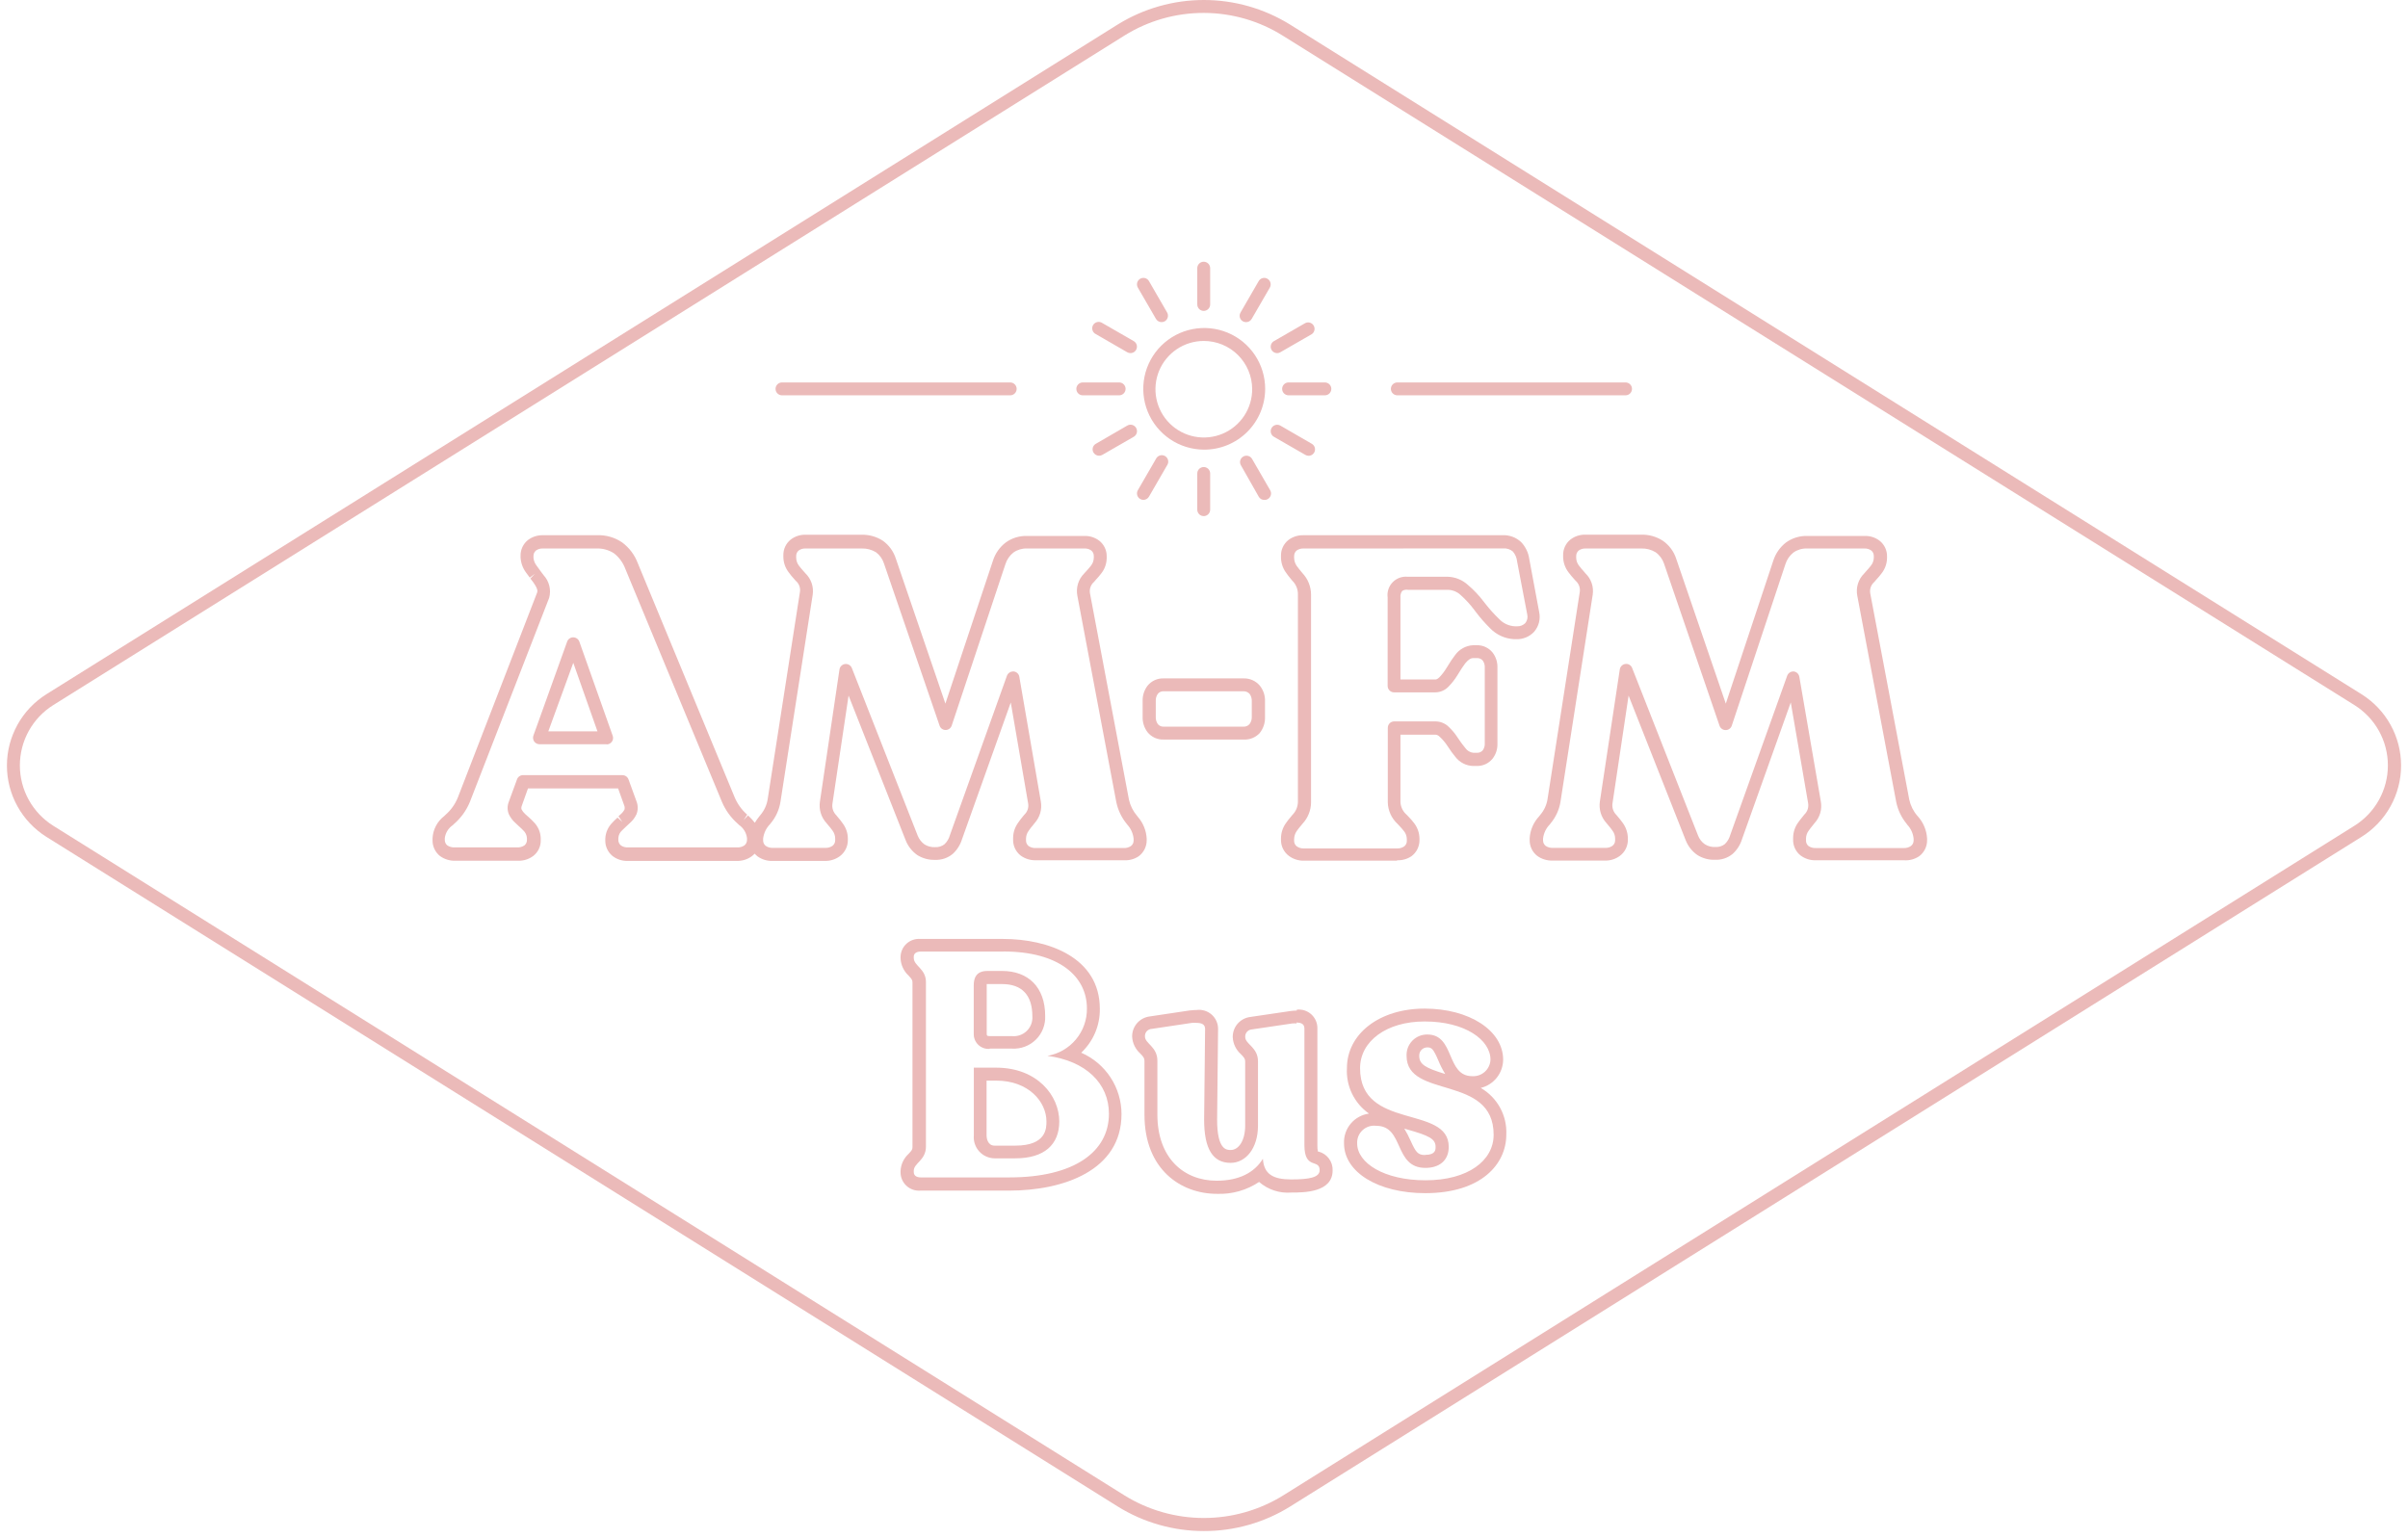 <svg width="263" height="168" viewBox="0 0 263 168" fill="none" xmlns="http://www.w3.org/2000/svg">
<path d="M207.94 93.972H198.317C197.718 93.99 197.132 93.804 196.653 93.445C196.389 93.236 196.179 92.968 196.038 92.662C195.897 92.357 195.83 92.023 195.843 91.687V91.502C195.851 90.92 196.035 90.353 196.371 89.877C196.521 89.648 196.723 89.411 196.899 89.191L197.075 88.971C197.241 88.813 197.364 88.616 197.435 88.398C197.505 88.18 197.521 87.949 197.48 87.723L195.587 76.729L190.261 91.669C190.072 92.283 189.723 92.836 189.248 93.269C188.706 93.719 188.015 93.951 187.311 93.919C186.627 93.943 185.952 93.759 185.374 93.392C184.815 92.998 184.381 92.452 184.124 91.819L177.873 75.982L176.112 87.776C176.081 88.003 176.104 88.234 176.179 88.451C176.254 88.668 176.379 88.864 176.543 89.024L176.676 89.182C176.904 89.455 177.107 89.701 177.257 89.921C177.597 90.399 177.784 90.969 177.794 91.555V91.74C177.796 92.081 177.717 92.418 177.564 92.724C177.411 93.029 177.188 93.294 176.913 93.498C176.442 93.843 175.869 94.022 175.284 94.007H169.553C168.956 94.021 168.371 93.839 167.889 93.489C167.624 93.28 167.412 93.012 167.27 92.707C167.128 92.402 167.059 92.067 167.07 91.731V91.546C167.13 90.656 167.497 89.815 168.109 89.165L168.215 89.024C168.646 88.527 168.927 87.917 169.025 87.266L172.546 64.636C172.574 64.412 172.546 64.185 172.465 63.975C172.383 63.765 172.251 63.578 172.08 63.431L171.956 63.291C171.725 63.043 171.507 62.782 171.305 62.509C170.937 62.025 170.734 61.437 170.724 60.83V60.645C170.717 60.32 170.786 59.997 170.923 59.702C171.06 59.406 171.263 59.146 171.516 58.941C171.984 58.58 172.562 58.391 173.154 58.404H179.264C180.082 58.386 180.888 58.609 181.58 59.046C182.288 59.525 182.815 60.227 183.076 61.041L188.491 76.861L193.686 61.217C193.94 60.441 194.422 59.758 195.068 59.257C195.741 58.773 196.554 58.523 197.384 58.545H203.67C204.262 58.528 204.841 58.718 205.307 59.081C205.561 59.287 205.763 59.547 205.901 59.842C206.038 60.138 206.106 60.461 206.1 60.786V60.971C206.087 61.581 205.873 62.171 205.492 62.649C205.317 62.882 205.129 63.105 204.929 63.317L204.718 63.563C204.537 63.716 204.401 63.913 204.322 64.136C204.243 64.358 204.225 64.597 204.269 64.829L208.53 87.354C208.672 88.004 208.974 88.609 209.41 89.112L209.472 89.182C210.072 89.851 210.426 90.703 210.476 91.599V91.784C210.479 92.126 210.401 92.463 210.248 92.769C210.095 93.074 209.871 93.339 209.595 93.541C209.107 93.864 208.524 94.016 207.94 93.972ZM195.825 73.345H195.887C196.042 73.358 196.188 73.422 196.303 73.527C196.417 73.632 196.494 73.772 196.521 73.925L198.871 87.556C198.946 87.975 198.923 88.406 198.804 88.814C198.685 89.223 198.473 89.598 198.185 89.912L197.982 90.167C197.841 90.342 197.674 90.545 197.542 90.738C197.352 90.992 197.25 91.3 197.251 91.617V91.801C197.245 91.918 197.266 92.035 197.314 92.142C197.361 92.249 197.433 92.343 197.524 92.416C197.758 92.573 198.036 92.65 198.317 92.636H207.94C208.212 92.648 208.481 92.571 208.706 92.416C208.801 92.345 208.878 92.252 208.93 92.145C208.982 92.038 209.008 91.92 209.005 91.801V91.617C208.951 91.044 208.706 90.506 208.31 90.088L208.222 89.965C207.665 89.28 207.282 88.472 207.104 87.609L202.851 65.075C202.766 64.638 202.791 64.188 202.923 63.763C203.056 63.338 203.291 62.953 203.608 62.641L203.846 62.368C204.004 62.192 204.189 61.99 204.321 61.814C204.528 61.567 204.646 61.258 204.656 60.936V60.751C204.66 60.635 204.638 60.519 204.591 60.412C204.544 60.305 204.472 60.211 204.383 60.136C204.165 59.981 203.902 59.903 203.635 59.916H197.348C196.823 59.898 196.306 60.052 195.878 60.355C195.462 60.685 195.155 61.132 194.998 61.639L189.143 79.269C189.096 79.409 189.007 79.532 188.886 79.619C188.766 79.706 188.622 79.752 188.473 79.752C188.325 79.752 188.181 79.706 188.06 79.619C187.94 79.532 187.851 79.409 187.804 79.269L181.738 61.551C181.568 61.053 181.245 60.622 180.814 60.32C180.353 60.04 179.821 59.899 179.282 59.916H173.171C172.904 59.905 172.641 59.982 172.423 60.136C172.335 60.212 172.265 60.307 172.218 60.413C172.171 60.519 172.147 60.635 172.15 60.751V60.936C172.157 61.257 172.272 61.566 172.476 61.814C172.63 62.019 172.795 62.215 172.969 62.403L173.163 62.632C173.471 62.929 173.704 63.295 173.842 63.7C173.98 64.105 174.019 64.538 173.955 64.961L170.433 87.592C170.292 88.46 169.918 89.274 169.35 89.947L169.28 90.044C168.863 90.464 168.599 91.011 168.531 91.599V91.784C168.528 91.901 168.552 92.017 168.6 92.124C168.649 92.231 168.722 92.325 168.813 92.399C169.046 92.556 169.325 92.633 169.606 92.619H175.337C175.61 92.631 175.879 92.554 176.103 92.399C176.2 92.329 176.277 92.236 176.33 92.129C176.382 92.021 176.407 91.903 176.403 91.784V91.599C176.403 91.281 176.298 90.972 176.103 90.72C175.967 90.525 175.82 90.337 175.663 90.158L175.452 89.903C175.164 89.587 174.951 89.21 174.828 88.801C174.705 88.392 174.674 87.961 174.739 87.539L176.913 73.117C176.937 72.965 177.011 72.825 177.122 72.719C177.233 72.612 177.376 72.545 177.53 72.528C177.683 72.508 177.839 72.541 177.972 72.621C178.104 72.7 178.206 72.823 178.26 72.967L185.454 91.256C185.6 91.647 185.86 91.984 186.202 92.223C186.546 92.441 186.949 92.545 187.355 92.522C187.726 92.545 188.092 92.432 188.385 92.206C188.668 91.933 188.872 91.59 188.975 91.213L195.209 73.776C195.26 73.653 195.345 73.548 195.455 73.472C195.564 73.395 195.692 73.351 195.825 73.345ZM152.587 94.016H142.409C141.827 94.029 141.258 93.85 140.789 93.506C140.513 93.304 140.289 93.039 140.136 92.734C139.983 92.428 139.905 92.09 139.908 91.749V91.564C139.915 90.989 140.092 90.429 140.419 89.956C140.595 89.698 140.786 89.452 140.991 89.218L141.141 89.033C141.528 88.652 141.75 88.134 141.757 87.592V64.864C141.754 64.597 141.698 64.332 141.592 64.086C141.487 63.841 141.333 63.618 141.141 63.431L141 63.256C140.793 63.014 140.599 62.762 140.419 62.5C140.092 62.026 139.915 61.467 139.908 60.892V60.707C139.902 60.382 139.97 60.059 140.107 59.763C140.245 59.468 140.448 59.208 140.701 59.002C141.169 58.641 141.747 58.452 142.338 58.466H164.076C164.455 58.444 164.834 58.5 165.189 58.63C165.545 58.76 165.871 58.961 166.145 59.222C166.621 59.729 166.929 60.37 167.026 61.059L168.109 66.868C168.189 67.244 168.18 67.633 168.084 68.005C167.988 68.377 167.806 68.722 167.554 69.012C167.308 69.277 167.008 69.487 166.673 69.626C166.339 69.766 165.979 69.832 165.617 69.821H165.379C164.377 69.773 163.431 69.342 162.738 68.617C162.184 68.068 161.669 67.481 161.197 66.859L161.013 66.613C160.565 66.015 160.058 65.465 159.498 64.97C159.147 64.644 158.691 64.454 158.213 64.433H153.811C153.696 64.409 153.578 64.407 153.464 64.428C153.349 64.449 153.239 64.493 153.141 64.556C152.995 64.763 152.929 65.016 152.956 65.268V74.224H156.769C156.822 74.224 156.954 74.224 157.2 73.996C157.495 73.688 157.755 73.349 157.975 72.985L158.142 72.721C158.376 72.321 158.635 71.937 158.917 71.57C159.142 71.251 159.436 70.987 159.778 70.799C160.119 70.61 160.499 70.501 160.889 70.48H161.303C161.629 70.474 161.953 70.542 162.249 70.679C162.544 70.816 162.805 71.018 163.011 71.271C163.374 71.738 163.564 72.315 163.548 72.906V81.255C163.564 81.843 163.374 82.418 163.011 82.881C162.805 83.133 162.544 83.336 162.249 83.473C161.953 83.61 161.629 83.678 161.303 83.672H160.889C160.51 83.661 160.137 83.564 159.8 83.389C159.463 83.214 159.17 82.965 158.943 82.661C158.669 82.332 158.416 81.986 158.186 81.624L158.001 81.352C157.779 81.032 157.522 80.737 157.235 80.473C157.115 80.341 156.947 80.262 156.769 80.253H152.956V87.618C152.969 87.882 153.036 88.141 153.152 88.378C153.269 88.615 153.433 88.826 153.634 88.998L153.802 89.174C154.035 89.408 154.253 89.657 154.453 89.921C154.821 90.401 155.024 90.986 155.034 91.59V91.775C155.036 92.116 154.958 92.454 154.805 92.759C154.652 93.064 154.429 93.329 154.154 93.533C153.691 93.84 153.142 93.994 152.587 93.972V94.016ZM142.365 59.916C142.098 59.905 141.835 59.982 141.616 60.136C141.528 60.212 141.458 60.307 141.411 60.413C141.364 60.519 141.341 60.635 141.343 60.751V60.936C141.348 61.25 141.446 61.556 141.625 61.814C141.766 62.017 141.942 62.227 142.092 62.412L142.259 62.614C142.853 63.245 143.186 64.077 143.192 64.943V87.653C143.185 88.519 142.852 89.35 142.259 89.982L142.136 90.132C141.942 90.369 141.766 90.571 141.625 90.782C141.446 91.04 141.348 91.346 141.343 91.661V91.845C141.341 91.964 141.366 92.082 141.418 92.189C141.471 92.296 141.547 92.389 141.643 92.46C141.868 92.614 142.136 92.691 142.409 92.68H152.587C152.862 92.691 153.133 92.614 153.361 92.46C153.456 92.389 153.531 92.295 153.582 92.188C153.633 92.081 153.657 91.964 153.652 91.845V91.661C153.651 91.34 153.539 91.029 153.335 90.782C153.177 90.571 152.974 90.36 152.798 90.167L152.622 89.982C152.302 89.682 152.044 89.322 151.864 88.922C151.684 88.523 151.586 88.091 151.574 87.653V79.497C151.574 79.405 151.592 79.314 151.628 79.23C151.663 79.145 151.715 79.068 151.781 79.003C151.847 78.939 151.924 78.888 152.01 78.853C152.095 78.819 152.186 78.802 152.279 78.803H156.795C157.308 78.808 157.8 79.002 158.177 79.348C158.563 79.706 158.903 80.11 159.19 80.552L159.375 80.824C159.58 81.129 159.8 81.422 160.035 81.703C160.135 81.85 160.265 81.973 160.417 82.064C160.569 82.155 160.739 82.212 160.916 82.231H161.329C161.446 82.235 161.562 82.213 161.669 82.166C161.776 82.118 161.871 82.047 161.946 81.958C162.101 81.744 162.179 81.484 162.166 81.22V72.906C162.179 72.639 162.101 72.376 161.946 72.159C161.871 72.069 161.776 71.998 161.669 71.951C161.562 71.904 161.446 71.882 161.329 71.886H160.916C160.625 71.886 160.352 72.071 160.035 72.457C159.798 72.774 159.578 73.102 159.375 73.442L159.19 73.741C158.904 74.209 158.564 74.643 158.177 75.033C157.811 75.403 157.316 75.617 156.795 75.63H152.261C152.074 75.63 151.895 75.556 151.763 75.424C151.631 75.292 151.557 75.114 151.557 74.927V65.26C151.517 64.961 151.545 64.658 151.639 64.372C151.733 64.086 151.89 63.825 152.099 63.608C152.308 63.391 152.563 63.224 152.846 63.118C153.128 63.013 153.431 62.973 153.731 63.001H158.133C158.939 63.029 159.71 63.34 160.308 63.88C160.962 64.434 161.553 65.059 162.069 65.743L162.254 65.98C162.7 66.55 163.185 67.087 163.707 67.589C164.161 68.086 164.794 68.383 165.468 68.415H165.705C165.868 68.42 166.029 68.392 166.181 68.333C166.332 68.274 166.47 68.185 166.586 68.072C166.692 67.942 166.767 67.79 166.805 67.627C166.843 67.464 166.843 67.295 166.806 67.132L165.696 61.322C165.656 60.927 165.496 60.553 165.239 60.25C165.093 60.125 164.924 60.03 164.741 59.971C164.558 59.912 164.365 59.89 164.173 59.907L142.365 59.916Z" fill="#EBBAB9"/>
<path d="M135.812 80.784H127.096C126.76 80.797 126.426 80.731 126.12 80.593C125.815 80.454 125.546 80.246 125.335 79.985C124.966 79.501 124.777 78.905 124.798 78.297V76.592C124.777 75.985 124.966 75.389 125.335 74.905C125.546 74.644 125.815 74.436 126.12 74.297C126.426 74.158 126.76 74.092 127.096 74.105H135.812C136.144 74.094 136.474 74.157 136.779 74.289C137.083 74.421 137.355 74.62 137.573 74.87C137.981 75.362 138.192 75.989 138.163 76.627V78.332C138.186 78.97 137.976 79.595 137.573 80.09C137.348 80.327 137.074 80.513 136.77 80.632C136.465 80.752 136.139 80.804 135.812 80.784ZM127.096 75.511C126.976 75.504 126.856 75.525 126.746 75.572C126.636 75.62 126.539 75.692 126.462 75.784C126.295 76.019 126.215 76.305 126.233 76.592V78.297C126.216 78.585 126.297 78.87 126.462 79.106C126.54 79.196 126.638 79.267 126.747 79.315C126.857 79.362 126.976 79.383 127.096 79.378H135.812C135.936 79.384 136.06 79.362 136.174 79.313C136.289 79.264 136.391 79.19 136.472 79.097C136.646 78.867 136.733 78.584 136.719 78.297V76.592C136.732 76.302 136.645 76.017 136.472 75.784C136.388 75.695 136.285 75.624 136.171 75.578C136.057 75.531 135.935 75.508 135.812 75.511H127.096Z" fill="#EBBAB9"/>
<path d="M122.748 93.971H113.125C112.531 93.986 111.949 93.803 111.47 93.453C111.205 93.244 110.993 92.976 110.851 92.671C110.709 92.366 110.64 92.032 110.651 91.695V91.511C110.66 90.927 110.848 90.36 111.188 89.885C111.338 89.656 111.531 89.419 111.707 89.199L111.892 88.979C112.058 88.821 112.181 88.624 112.25 88.406C112.32 88.188 112.333 87.956 112.288 87.731L110.396 76.737L105.069 91.678C104.88 92.291 104.531 92.844 104.056 93.277C103.514 93.727 102.824 93.959 102.119 93.927C101.435 93.949 100.761 93.765 100.182 93.4C99.624 93.006 99.19 92.46 98.932 91.827L92.681 75.981L90.92 87.775C90.882 88.007 90.901 88.245 90.975 88.468C91.048 88.692 91.174 88.894 91.343 89.058L91.528 89.287C91.719 89.501 91.895 89.727 92.056 89.964C92.405 90.435 92.596 91.004 92.602 91.59V91.774C92.603 92.116 92.524 92.453 92.371 92.758C92.218 93.063 91.996 93.328 91.721 93.532C91.252 93.875 90.683 94.055 90.101 94.042H84.361C83.766 94.06 83.183 93.877 82.706 93.523C82.603 93.439 82.505 93.348 82.415 93.251C82.332 93.35 82.237 93.438 82.133 93.514C81.657 93.871 81.074 94.057 80.478 94.042H68.539C67.948 94.057 67.369 93.868 66.902 93.506C66.649 93.3 66.446 93.04 66.308 92.744C66.171 92.449 66.103 92.126 66.109 91.801V91.616C66.137 90.954 66.414 90.326 66.884 89.858C67.043 89.686 67.21 89.521 67.386 89.366L67.448 89.305L67.967 89.788L67.553 89.164L67.8 88.936C67.966 88.796 68.104 88.626 68.205 88.434C68.205 88.391 68.258 88.303 68.205 88.065L67.509 86.123H57.666L56.97 88.074C56.9 88.303 56.97 88.391 56.97 88.426C57.071 88.615 57.205 88.785 57.367 88.927L57.639 89.173L57.789 89.305C57.965 89.46 58.133 89.624 58.291 89.797C58.763 90.263 59.038 90.892 59.057 91.555V91.739C59.072 92.075 59.006 92.41 58.865 92.716C58.724 93.021 58.512 93.289 58.247 93.497C57.768 93.856 57.181 94.042 56.583 94.024H49.715C49.119 94.038 48.534 93.856 48.051 93.506C47.789 93.295 47.58 93.027 47.44 92.722C47.299 92.417 47.231 92.083 47.242 91.748V91.563C47.267 91.088 47.396 90.624 47.62 90.204C47.843 89.783 48.156 89.416 48.536 89.129L48.641 89.023C49.249 88.499 49.721 87.836 50.015 87.09L58.661 64.74C58.731 64.556 58.731 64.292 58.229 63.589L57.93 63.194L58.423 62.675L57.86 63.097L57.455 62.543C57.096 62.063 56.888 61.489 56.856 60.891V60.706C56.85 60.381 56.918 60.058 57.055 59.763C57.192 59.467 57.395 59.207 57.648 59.001C58.117 58.641 58.695 58.451 59.286 58.465H65.211C66.188 58.427 67.152 58.704 67.958 59.256C68.729 59.832 69.319 60.616 69.657 61.515L80.223 87.055C80.528 87.797 81.001 88.459 81.605 88.988L81.218 89.586L81.702 89.076C81.972 89.32 82.219 89.588 82.442 89.876C82.59 89.631 82.755 89.396 82.935 89.173L83.049 89.032C83.475 88.532 83.753 87.924 83.85 87.274L87.372 64.644C87.404 64.42 87.378 64.192 87.296 63.981C87.215 63.77 87.08 63.584 86.905 63.44L86.729 63.237C86.518 63.009 86.321 62.769 86.139 62.517C85.768 62.035 85.564 61.446 85.558 60.838V60.654C85.552 60.328 85.62 60.005 85.757 59.71C85.895 59.414 86.098 59.154 86.351 58.949C86.817 58.585 87.397 58.396 87.988 58.413H94.09C94.908 58.391 95.715 58.615 96.405 59.054C97.092 59.54 97.599 60.238 97.849 61.04L103.255 76.86L108.459 61.216C108.713 60.437 109.198 59.754 109.85 59.256C110.52 58.773 111.33 58.523 112.156 58.544H118.452C119.04 58.529 119.616 58.718 120.08 59.08C120.333 59.286 120.536 59.546 120.674 59.842C120.811 60.137 120.879 60.46 120.873 60.785V60.97C120.864 61.584 120.65 62.178 120.265 62.657C120.107 62.868 119.895 63.106 119.702 63.317L119.49 63.563C119.311 63.716 119.176 63.913 119.099 64.136C119.021 64.358 119.005 64.597 119.05 64.828L123.303 87.353C123.449 88.002 123.751 88.606 124.183 89.111L124.271 89.225C124.852 89.885 125.193 90.721 125.24 91.599V91.783C125.242 92.124 125.163 92.462 125.01 92.767C124.857 93.073 124.634 93.338 124.359 93.541C123.883 93.854 123.318 94.005 122.748 93.971ZM110.642 73.344H110.695C110.85 73.356 110.997 73.42 111.112 73.525C111.227 73.63 111.304 73.771 111.329 73.924L113.68 87.556C113.753 87.974 113.73 88.403 113.613 88.811C113.496 89.22 113.286 89.596 113.002 89.911L112.799 90.166C112.64 90.347 112.493 90.537 112.359 90.737C112.167 90.99 112.062 91.299 112.06 91.616V91.801C112.056 91.918 112.08 92.034 112.129 92.141C112.177 92.248 112.25 92.342 112.341 92.416C112.571 92.573 112.847 92.65 113.125 92.635H122.748C123.023 92.646 123.295 92.569 123.523 92.416C123.617 92.344 123.693 92.251 123.743 92.144C123.794 92.037 123.818 91.919 123.813 91.801V91.616C123.757 91.045 123.516 90.508 123.127 90.087L123.074 90.016C122.499 89.319 122.103 88.493 121.92 87.608L117.668 65.074C117.584 64.638 117.608 64.189 117.739 63.764C117.869 63.34 118.102 62.954 118.416 62.64L118.663 62.367C118.821 62.192 119.006 61.989 119.138 61.814C119.343 61.566 119.458 61.256 119.464 60.935V60.75C119.469 60.634 119.446 60.518 119.399 60.411C119.352 60.304 119.281 60.21 119.191 60.135C118.977 59.98 118.716 59.902 118.452 59.915H112.156C111.631 59.898 111.115 60.052 110.686 60.355C110.27 60.684 109.963 61.132 109.806 61.638L103.942 79.268C103.895 79.406 103.806 79.525 103.687 79.61C103.569 79.695 103.427 79.741 103.282 79.743C103.135 79.744 102.992 79.699 102.873 79.613C102.755 79.528 102.666 79.407 102.621 79.268L96.546 61.55C96.389 61.058 96.081 60.628 95.666 60.32C95.202 60.039 94.667 59.898 94.125 59.915H87.98C87.712 59.901 87.448 59.979 87.231 60.135C87.142 60.21 87.07 60.304 87.023 60.411C86.976 60.518 86.954 60.634 86.958 60.75V60.935C86.966 61.254 87.077 61.563 87.275 61.814C87.416 62.007 87.61 62.218 87.768 62.403L87.971 62.631C88.278 62.929 88.51 63.296 88.647 63.7C88.785 64.105 88.825 64.537 88.763 64.96L85.241 87.591C85.103 88.459 84.732 89.273 84.167 89.946L84.088 90.043C83.678 90.467 83.419 91.013 83.348 91.599V91.783C83.343 91.901 83.365 92.018 83.415 92.125C83.463 92.232 83.537 92.326 83.63 92.398C83.86 92.555 84.135 92.633 84.414 92.618H90.154C90.427 92.629 90.695 92.552 90.92 92.398C91.016 92.327 91.092 92.234 91.144 92.127C91.197 92.02 91.222 91.902 91.219 91.783V91.599C91.216 91.281 91.111 90.973 90.92 90.72C90.783 90.528 90.636 90.343 90.48 90.166L90.269 89.911C89.978 89.595 89.763 89.217 89.64 88.806C89.516 88.395 89.488 87.962 89.555 87.538L91.686 73.133C91.708 72.979 91.781 72.837 91.893 72.728C92.006 72.62 92.151 72.552 92.306 72.534C92.461 72.517 92.618 72.552 92.751 72.634C92.884 72.715 92.987 72.838 93.042 72.984L100.226 91.273C100.378 91.66 100.638 91.996 100.975 92.24C101.32 92.455 101.722 92.559 102.128 92.539C102.499 92.561 102.865 92.449 103.158 92.222C103.441 91.95 103.645 91.607 103.748 91.229L109.991 73.775C110.046 73.648 110.137 73.54 110.253 73.464C110.368 73.388 110.503 73.346 110.642 73.344ZM57.164 84.673H67.976C68.122 84.673 68.264 84.718 68.384 84.801C68.503 84.884 68.595 85.002 68.645 85.139L69.525 87.556C69.693 87.997 69.693 88.485 69.525 88.927C69.356 89.301 69.106 89.634 68.795 89.902L68.513 90.166L68.407 90.263C68.214 90.438 68.073 90.57 67.941 90.711C67.7 90.925 67.555 91.225 67.536 91.546V91.73C67.531 91.847 67.553 91.963 67.601 92.07C67.648 92.176 67.719 92.27 67.809 92.346C68.026 92.501 68.29 92.578 68.557 92.565H80.522C80.8 92.58 81.076 92.503 81.306 92.346C81.397 92.271 81.47 92.177 81.519 92.071C81.567 91.964 81.591 91.847 81.588 91.73V91.546C81.551 91.257 81.453 90.98 81.302 90.731C81.15 90.483 80.947 90.269 80.707 90.104L80.61 90.008C79.846 89.347 79.243 88.52 78.849 87.591L68.284 62.104C68.037 61.448 67.614 60.873 67.06 60.443C66.489 60.07 65.814 59.886 65.132 59.915H59.286C59.019 59.904 58.756 59.981 58.538 60.135C58.45 60.211 58.38 60.306 58.332 60.412C58.285 60.519 58.262 60.634 58.265 60.75V60.935C58.297 61.257 58.423 61.562 58.626 61.814C58.74 61.989 58.863 62.157 58.987 62.315L59.057 62.411C59.169 62.552 59.274 62.693 59.374 62.833C59.676 63.16 59.889 63.558 59.996 63.99C60.102 64.422 60.097 64.873 59.981 65.303L51.327 87.582C50.944 88.525 50.34 89.363 49.566 90.025L49.46 90.131C49.221 90.291 49.019 90.499 48.867 90.743C48.715 90.987 48.617 91.261 48.58 91.546V91.73C48.575 91.847 48.596 91.963 48.644 92.07C48.691 92.177 48.763 92.271 48.853 92.346C49.086 92.502 49.364 92.579 49.645 92.565H56.486C56.767 92.58 57.045 92.503 57.279 92.346C57.37 92.272 57.442 92.178 57.489 92.071C57.537 91.964 57.558 91.847 57.551 91.73V91.546C57.532 91.227 57.39 90.928 57.155 90.711C57.023 90.57 56.873 90.438 56.742 90.315L56.636 90.219L56.301 89.902C55.991 89.633 55.742 89.3 55.571 88.927C55.398 88.495 55.398 88.014 55.571 87.582L56.451 85.183C56.493 85.029 56.587 84.894 56.717 84.802C56.847 84.709 57.005 84.663 57.164 84.673ZM66.259 81.298H58.925C58.811 81.297 58.7 81.27 58.599 81.218C58.498 81.166 58.41 81.091 58.344 80.999C58.281 80.906 58.24 80.8 58.225 80.689C58.209 80.578 58.22 80.464 58.256 80.358L61.945 70.084C61.994 69.948 62.083 69.83 62.201 69.747C62.319 69.664 62.461 69.619 62.605 69.618C62.751 69.619 62.893 69.664 63.012 69.748C63.131 69.831 63.223 69.948 63.274 70.084L66.919 80.375C66.957 80.481 66.969 80.595 66.954 80.706C66.939 80.818 66.898 80.924 66.833 81.016C66.768 81.108 66.683 81.184 66.583 81.236C66.483 81.288 66.372 81.315 66.259 81.316V81.298ZM59.885 79.892H65.255L62.614 72.404L59.885 79.892Z" fill="#EBBAB9"/>
<path d="M131.469 33.96C131.377 33.96 131.285 33.941 131.2 33.906C131.114 33.871 131.037 33.819 130.971 33.754C130.906 33.688 130.854 33.611 130.819 33.526C130.783 33.44 130.765 33.349 130.765 33.257V29.293C130.765 29.107 130.839 28.928 130.971 28.796C131.103 28.664 131.282 28.59 131.469 28.59C131.656 28.59 131.835 28.664 131.967 28.796C132.099 28.928 132.174 29.107 132.174 29.293V33.257C132.174 33.443 132.099 33.622 131.967 33.754C131.835 33.886 131.656 33.96 131.469 33.96Z" fill="#EBBAB9"/>
<path d="M136.1 35.19C135.975 35.192 135.853 35.161 135.744 35.1C135.636 35.038 135.546 34.949 135.484 34.842C135.422 34.734 135.39 34.611 135.391 34.487C135.393 34.363 135.428 34.241 135.492 34.135L137.473 30.707C137.519 30.627 137.58 30.557 137.653 30.5C137.727 30.444 137.81 30.402 137.9 30.379C137.989 30.355 138.082 30.349 138.174 30.362C138.265 30.375 138.354 30.405 138.433 30.453C138.594 30.548 138.712 30.703 138.759 30.884C138.807 31.064 138.782 31.257 138.688 31.419L136.707 34.838C136.646 34.944 136.557 35.033 136.451 35.095C136.344 35.156 136.223 35.189 136.1 35.19Z" fill="#EBBAB9"/>
<path d="M126.863 35.186C126.74 35.186 126.619 35.153 126.512 35.092C126.406 35.03 126.317 34.941 126.255 34.835L124.274 31.416C124.181 31.254 124.156 31.061 124.203 30.88C124.251 30.699 124.369 30.544 124.53 30.449C124.691 30.357 124.882 30.331 125.062 30.379C125.242 30.427 125.396 30.544 125.489 30.704L127.47 34.132C127.564 34.294 127.589 34.486 127.541 34.667C127.494 34.848 127.376 35.003 127.215 35.098C127.107 35.157 126.986 35.187 126.863 35.186Z" fill="#EBBAB9"/>
<path d="M110.333 43.183H85.408C85.221 43.183 85.042 43.108 84.91 42.977C84.778 42.845 84.704 42.666 84.704 42.48C84.704 42.293 84.778 42.114 84.91 41.982C85.042 41.85 85.221 41.776 85.408 41.776H110.333C110.52 41.776 110.699 41.85 110.831 41.982C110.963 42.114 111.038 42.293 111.038 42.48C111.038 42.666 110.963 42.845 110.831 42.977C110.699 43.108 110.52 43.183 110.333 43.183Z" fill="#EBBAB9"/>
<path d="M177.541 43.183H152.616C152.523 43.183 152.432 43.164 152.346 43.129C152.261 43.094 152.183 43.042 152.118 42.977C152.052 42.911 152 42.834 151.965 42.748C151.93 42.663 151.911 42.572 151.911 42.48C151.911 42.387 151.93 42.296 151.965 42.21C152 42.125 152.052 42.048 152.118 41.982C152.183 41.917 152.261 41.865 152.346 41.83C152.432 41.795 152.523 41.776 152.616 41.776H177.541C177.633 41.776 177.725 41.795 177.811 41.83C177.896 41.865 177.974 41.917 178.039 41.982C178.104 42.048 178.156 42.125 178.192 42.21C178.227 42.296 178.245 42.387 178.245 42.48C178.245 42.572 178.227 42.663 178.192 42.748C178.156 42.834 178.104 42.911 178.039 42.977C177.974 43.042 177.896 43.094 177.811 43.129C177.725 43.164 177.633 43.183 177.541 43.183Z" fill="#EBBAB9"/>
<path d="M131.48 49.117C130.165 49.109 128.883 48.712 127.794 47.976C126.705 47.241 125.859 46.2 125.362 44.986C124.865 43.771 124.739 42.436 125.001 41.15C125.263 39.864 125.9 38.684 126.833 37.76C127.765 36.835 128.951 36.206 130.241 35.954C131.531 35.701 132.867 35.835 134.081 36.339C135.295 36.843 136.332 37.695 137.061 38.786C137.791 39.878 138.18 41.161 138.18 42.473C138.18 43.349 138.006 44.217 137.669 45.026C137.332 45.835 136.838 46.569 136.215 47.187C135.592 47.804 134.853 48.293 134.04 48.624C133.228 48.956 132.358 49.123 131.48 49.117ZM131.48 37.244C130.433 37.244 129.41 37.554 128.54 38.136C127.671 38.717 126.994 39.543 126.595 40.509C126.197 41.476 126.095 42.538 126.302 43.562C126.51 44.586 127.017 45.526 127.76 46.261C128.503 46.997 129.449 47.496 130.476 47.694C131.504 47.893 132.568 47.782 133.532 47.376C134.497 46.97 135.318 46.288 135.894 45.415C136.469 44.542 136.771 43.518 136.762 42.473C136.751 41.082 136.189 39.752 135.2 38.773C134.21 37.793 132.873 37.244 131.48 37.244Z" fill="#EBBAB9"/>
<path d="M131.469 56.377C131.377 56.377 131.285 56.358 131.2 56.323C131.114 56.288 131.037 56.236 130.971 56.171C130.906 56.105 130.854 56.028 130.819 55.943C130.783 55.857 130.765 55.766 130.765 55.674V51.719C130.765 51.532 130.839 51.353 130.971 51.222C131.103 51.09 131.282 51.016 131.469 51.016C131.656 51.016 131.835 51.09 131.967 51.222C132.099 51.353 132.174 51.532 132.174 51.719V55.674C132.174 55.86 132.099 56.039 131.967 56.171C131.835 56.303 131.656 56.377 131.469 56.377Z" fill="#EBBAB9"/>
<path d="M144.701 43.183H140.739C140.552 43.183 140.373 43.108 140.241 42.977C140.109 42.845 140.034 42.666 140.034 42.48C140.034 42.293 140.109 42.114 140.241 41.982C140.373 41.85 140.552 41.776 140.739 41.776H144.701C144.793 41.776 144.885 41.795 144.97 41.83C145.056 41.865 145.133 41.917 145.199 41.982C145.264 42.048 145.316 42.125 145.351 42.21C145.387 42.296 145.405 42.387 145.405 42.48C145.405 42.572 145.387 42.663 145.351 42.748C145.316 42.834 145.264 42.911 145.199 42.977C145.133 43.042 145.056 43.094 144.97 43.129C144.885 43.164 144.793 43.183 144.701 43.183Z" fill="#EBBAB9"/>
<path d="M122.232 43.183H118.261C118.168 43.183 118.077 43.164 117.991 43.129C117.906 43.094 117.828 43.042 117.763 42.977C117.698 42.911 117.646 42.834 117.61 42.748C117.575 42.663 117.557 42.572 117.557 42.48C117.557 42.387 117.575 42.296 117.61 42.21C117.646 42.125 117.698 42.048 117.763 41.982C117.828 41.917 117.906 41.865 117.991 41.83C118.077 41.795 118.168 41.776 118.261 41.776H122.232C122.419 41.776 122.598 41.85 122.73 41.982C122.862 42.114 122.936 42.293 122.936 42.48C122.936 42.666 122.862 42.845 122.73 42.977C122.598 43.108 122.419 43.183 122.232 43.183Z" fill="#EBBAB9"/>
<path d="M139.486 38.575C139.331 38.574 139.182 38.523 139.06 38.428C138.938 38.334 138.85 38.203 138.81 38.054C138.77 37.905 138.78 37.748 138.838 37.605C138.897 37.463 139.001 37.343 139.134 37.265L142.567 35.288C142.727 35.211 142.91 35.198 143.079 35.25C143.249 35.302 143.392 35.416 143.481 35.569C143.57 35.722 143.598 35.903 143.559 36.076C143.52 36.249 143.418 36.4 143.272 36.501L139.838 38.478C139.733 38.545 139.61 38.578 139.486 38.575Z" fill="#EBBAB9"/>
<path d="M120.045 49.783C119.92 49.783 119.798 49.75 119.69 49.688C119.582 49.627 119.492 49.539 119.428 49.432C119.382 49.352 119.351 49.264 119.339 49.172C119.327 49.08 119.334 48.987 119.358 48.897C119.383 48.808 119.425 48.725 119.483 48.652C119.54 48.579 119.611 48.519 119.693 48.474L123.118 46.488C123.28 46.393 123.473 46.367 123.655 46.415C123.836 46.463 123.991 46.581 124.086 46.743C124.181 46.905 124.207 47.097 124.159 47.279C124.111 47.46 123.993 47.615 123.831 47.709L120.397 49.687C120.289 49.747 120.168 49.78 120.045 49.783Z" fill="#EBBAB9"/>
<path d="M124.882 54.604C124.757 54.606 124.635 54.573 124.529 54.507C124.369 54.414 124.252 54.26 124.204 54.081C124.156 53.901 124.181 53.71 124.274 53.549L126.255 50.122C126.297 50.034 126.357 49.956 126.43 49.893C126.504 49.83 126.59 49.782 126.683 49.754C126.775 49.725 126.873 49.716 126.97 49.727C127.066 49.738 127.159 49.769 127.243 49.818C127.327 49.866 127.401 49.931 127.458 50.01C127.515 50.088 127.556 50.177 127.577 50.272C127.599 50.366 127.6 50.464 127.582 50.559C127.563 50.655 127.525 50.745 127.47 50.825L125.489 54.252C125.427 54.359 125.339 54.447 125.232 54.509C125.126 54.571 125.005 54.603 124.882 54.604Z" fill="#EBBAB9"/>
<path d="M138.086 54.608C137.962 54.611 137.84 54.579 137.733 54.517C137.626 54.455 137.538 54.365 137.479 54.257L135.533 50.829C135.486 50.75 135.455 50.662 135.442 50.57C135.429 50.479 135.435 50.386 135.459 50.297C135.483 50.207 135.524 50.124 135.581 50.051C135.637 49.978 135.708 49.917 135.788 49.871C135.949 49.778 136.141 49.753 136.321 49.801C136.5 49.849 136.654 49.966 136.748 50.126L138.729 53.553C138.822 53.715 138.847 53.906 138.799 54.085C138.751 54.265 138.634 54.418 138.473 54.511C138.358 54.584 138.222 54.618 138.086 54.608Z" fill="#EBBAB9"/>
<path d="M123.466 38.572C123.342 38.573 123.22 38.54 123.114 38.476L119.689 36.498C119.602 36.456 119.524 36.397 119.46 36.323C119.397 36.25 119.349 36.164 119.321 36.071C119.292 35.979 119.283 35.881 119.294 35.785C119.305 35.688 119.336 35.596 119.385 35.512C119.433 35.428 119.499 35.355 119.577 35.297C119.655 35.24 119.745 35.2 119.84 35.178C119.934 35.157 120.032 35.156 120.128 35.174C120.223 35.192 120.314 35.23 120.394 35.285L123.827 37.263C123.961 37.341 124.065 37.461 124.124 37.605C124.182 37.748 124.191 37.907 124.15 38.056C124.109 38.205 124.02 38.336 123.896 38.43C123.772 38.523 123.621 38.573 123.466 38.572Z" fill="#EBBAB9"/>
<path d="M142.925 49.789C142.802 49.786 142.681 49.753 142.573 49.692L139.139 47.715C138.977 47.622 138.859 47.468 138.81 47.288C138.761 47.107 138.786 46.915 138.88 46.753C138.973 46.591 139.127 46.472 139.308 46.424C139.489 46.375 139.682 46.4 139.844 46.493L143.278 48.48C143.411 48.557 143.514 48.677 143.573 48.819C143.631 48.962 143.641 49.12 143.601 49.268C143.561 49.417 143.474 49.549 143.351 49.643C143.229 49.737 143.08 49.788 142.925 49.789Z" fill="#EBBAB9"/>
<path d="M109.592 103.937C115.649 103.937 118.713 106.644 118.713 110.159C118.729 111.393 118.303 112.593 117.512 113.541C116.722 114.49 115.618 115.126 114.399 115.336C118.572 115.889 121.117 118.324 121.117 121.663C121.117 125.838 117.287 128.615 110.252 128.615H100.567C100.083 128.615 99.801 128.404 99.801 128.026V127.886C99.801 127.051 101.131 126.743 101.131 125.249V107.276C101.131 105.809 99.801 105.519 99.801 104.64V104.499C99.801 104.156 100.083 103.945 100.567 103.945H109.627L109.592 103.937ZM108.095 114.545H110.534C111.013 114.572 111.493 114.499 111.942 114.329C112.392 114.16 112.8 113.898 113.141 113.561C113.483 113.223 113.749 112.818 113.923 112.371C114.097 111.925 114.176 111.446 114.153 110.968C114.153 107.839 112.304 106.063 109.451 106.063H107.813C107.012 106.063 106.352 106.415 106.352 107.628V112.901C106.342 113.131 106.382 113.359 106.468 113.572C106.554 113.785 106.685 113.977 106.852 114.136C107.019 114.294 107.218 114.415 107.435 114.49C107.653 114.565 107.884 114.592 108.113 114.571L108.095 114.545ZM108.632 126.532H110.886C114.056 126.532 115.693 125.038 115.693 122.498C115.693 119.721 113.325 116.627 108.799 116.627H106.361V124.027C106.333 124.343 106.37 124.66 106.471 124.961C106.572 125.261 106.733 125.537 106.945 125.772C107.158 126.007 107.416 126.196 107.705 126.327C107.994 126.457 108.306 126.527 108.623 126.532H108.632ZM109.636 102.566H100.532C100.258 102.543 99.983 102.576 99.723 102.664C99.463 102.751 99.223 102.891 99.019 103.075C98.815 103.259 98.651 103.482 98.538 103.732C98.424 103.981 98.362 104.251 98.357 104.525V104.666C98.371 105.026 98.456 105.38 98.608 105.707C98.759 106.034 98.973 106.329 99.238 106.573C99.581 106.942 99.66 107.057 99.66 107.311V125.311C99.66 125.566 99.581 125.68 99.238 126.04C98.974 126.28 98.76 126.57 98.609 126.893C98.458 127.215 98.373 127.565 98.357 127.921V128.061C98.358 128.339 98.415 128.613 98.527 128.866C98.639 129.12 98.802 129.348 99.007 129.535C99.211 129.723 99.452 129.866 99.715 129.955C99.977 130.045 100.256 130.08 100.532 130.057H110.217C116.151 130.057 122.49 127.859 122.49 121.698C122.489 120.274 122.072 118.882 121.291 117.691C120.509 116.5 119.396 115.562 118.088 114.993C118.743 114.378 119.262 113.634 119.613 112.808C119.963 111.982 120.136 111.091 120.122 110.194C120.122 104.561 114.452 102.566 109.557 102.566H109.636ZM107.778 107.496H109.46C111.617 107.496 112.753 108.709 112.753 111.011C112.774 111.305 112.732 111.6 112.628 111.875C112.524 112.151 112.361 112.401 112.151 112.607C111.941 112.814 111.688 112.972 111.41 113.071C111.132 113.171 110.837 113.209 110.543 113.182H108.104C107.769 113.182 107.769 113.086 107.769 112.919V107.645C107.765 107.593 107.765 107.54 107.769 107.487L107.778 107.496ZM107.778 118.042H108.808C112.33 118.042 114.293 120.345 114.293 122.507C114.293 123.228 114.293 125.144 110.895 125.144H108.632C107.84 125.144 107.752 124.265 107.752 124.045V118.051L107.778 118.042Z" fill="#EBBAB9"/>
<path d="M141.586 111.699C142.159 111.699 142.467 111.883 142.467 112.358V125.084C142.467 127.826 144.131 126.543 144.131 127.826C144.131 128.625 142.986 128.836 141.032 128.836C139.077 128.836 138.038 128.283 137.933 126.578C136.999 128.107 135.291 128.977 132.888 128.977C129.295 128.977 126.408 126.507 126.408 121.744V115.864C126.408 114.344 125.052 113.992 125.052 113.228V113.122C125.062 112.932 125.143 112.753 125.278 112.618C125.412 112.484 125.592 112.403 125.783 112.393L130.185 111.734C130.349 111.722 130.514 111.722 130.678 111.734C131.276 111.734 131.62 111.918 131.62 112.393L131.514 122.298C131.514 125.532 132.483 127.026 134.402 127.026C136.075 127.026 137.396 125.426 137.396 122.957V115.926C137.396 114.405 136.004 114.054 136.004 113.289V113.184C136.012 112.999 136.087 112.823 136.215 112.689C136.343 112.554 136.515 112.471 136.7 112.454L141.155 111.795C141.316 111.784 141.478 111.784 141.639 111.795L141.586 111.699ZM141.639 110.389C141.424 110.392 141.21 110.407 140.997 110.433L136.533 111.092C136.016 111.161 135.541 111.413 135.193 111.801C134.846 112.19 134.65 112.69 134.64 113.21V113.316C134.658 113.663 134.746 114.004 134.897 114.318C135.048 114.631 135.26 114.912 135.52 115.144C135.899 115.53 135.996 115.662 135.996 115.952V122.983C135.996 124.53 135.326 125.62 134.411 125.62C133.971 125.62 132.932 125.62 132.932 122.298L133.037 112.41C133.041 112.113 132.981 111.818 132.86 111.546C132.74 111.273 132.562 111.03 132.339 110.832C132.116 110.635 131.853 110.487 131.568 110.4C131.283 110.313 130.982 110.288 130.687 110.328C130.469 110.33 130.251 110.345 130.035 110.371H129.982L125.58 111.031C125.057 111.094 124.575 111.342 124.221 111.731C123.867 112.12 123.665 112.623 123.652 113.149V113.254C123.672 113.6 123.759 113.939 123.911 114.251C124.062 114.563 124.273 114.843 124.532 115.073C124.876 115.434 124.999 115.574 124.999 115.891V121.77C124.999 127.738 128.961 130.41 132.923 130.41C134.554 130.472 136.163 130.016 137.519 129.109C137.998 129.528 138.557 129.847 139.162 130.046C139.767 130.245 140.406 130.321 141.041 130.269C142.396 130.269 145.548 130.269 145.548 127.852C145.566 127.386 145.423 126.929 145.145 126.555C144.866 126.181 144.468 125.913 144.016 125.796H143.946C143.898 125.579 143.877 125.358 143.884 125.136V112.358C143.893 112.068 143.838 111.78 143.725 111.514C143.612 111.247 143.443 111.007 143.23 110.812C143.016 110.616 142.762 110.468 142.487 110.378C142.211 110.289 141.919 110.259 141.63 110.292L141.639 110.389Z" fill="#EBBAB9"/>
<path d="M155.615 111.581C160.017 111.581 162.79 113.594 162.79 115.756C162.78 116.005 162.72 116.25 162.615 116.476C162.509 116.702 162.359 116.905 162.174 117.073C161.988 117.24 161.772 117.37 161.536 117.453C161.3 117.536 161.05 117.571 160.8 117.557C157.913 117.557 158.925 113.005 155.896 113.005C155.591 113 155.289 113.057 155.007 113.173C154.725 113.289 154.469 113.461 154.257 113.68C154.044 113.898 153.878 114.157 153.769 114.441C153.661 114.726 153.612 115.03 153.625 115.334C153.625 120.097 163.134 117.32 163.134 123.955C163.134 126.777 160.351 128.93 155.685 128.93C151.195 128.93 148.228 127.049 148.228 124.896C148.215 124.625 148.262 124.356 148.365 124.105C148.469 123.855 148.626 123.631 148.826 123.448C149.026 123.265 149.264 123.128 149.522 123.047C149.781 122.967 150.055 122.943 150.323 122.98C153.387 122.98 152.199 127.576 155.685 127.576C157.111 127.576 158.23 126.847 158.23 125.274C158.23 120.651 148.545 123.516 148.545 116.687C148.545 113.734 151.433 111.581 155.588 111.581H155.615ZM155.588 110.175C150.675 110.175 147.11 112.917 147.11 116.687C147.057 117.65 147.251 118.61 147.673 119.477C148.095 120.345 148.731 121.09 149.522 121.644C148.743 121.749 148.031 122.14 147.526 122.742C147.021 123.343 146.759 124.112 146.793 124.896C146.793 128.051 150.526 130.336 155.659 130.336C161.822 130.336 164.516 127.128 164.516 123.955C164.568 122.929 164.334 121.908 163.842 121.006C163.349 120.103 162.617 119.354 161.725 118.84C162.419 118.672 163.037 118.277 163.48 117.718C163.924 117.159 164.167 116.469 164.173 115.756C164.173 112.574 160.483 110.175 155.588 110.175ZM157.825 117.311C155.685 116.661 155.007 116.265 155.007 115.334C155.001 115.215 155.02 115.096 155.061 114.984C155.103 114.872 155.167 114.77 155.249 114.684C155.331 114.597 155.43 114.529 155.54 114.482C155.65 114.435 155.768 114.411 155.888 114.411C156.363 114.411 156.548 114.56 157.111 115.879C157.314 116.376 157.559 116.855 157.842 117.311H157.825ZM155.659 126.17C154.849 126.17 154.637 125.871 154.056 124.588C153.86 124.14 153.633 123.705 153.378 123.287L153.686 123.375C156.055 124.043 156.794 124.395 156.794 125.274C156.794 125.59 156.794 126.153 155.659 126.153V126.17Z" fill="#EBBAB9"/>
<path d="M131.483 167.244C128.159 167.247 124.901 166.318 122.08 164.564L5.069 91.415C3.749 90.587 2.66 89.438 1.906 88.075C1.151 86.713 0.756 85.181 0.756 83.624C0.756 82.067 1.151 80.536 1.906 79.174C2.66 77.811 3.749 76.662 5.069 75.833L122.08 2.676C124.903 0.927 128.16 0 131.483 0C134.806 0 138.063 0.927 140.886 2.676L257.923 75.833C259.245 76.66 260.336 77.809 261.092 79.172C261.848 80.534 262.244 82.067 262.244 83.624C262.244 85.182 261.848 86.714 261.092 88.077C260.336 89.44 259.245 90.589 257.923 91.415L140.912 164.564C138.084 166.325 134.816 167.254 131.483 167.244ZM131.483 1.411C128.424 1.405 125.425 2.258 122.828 3.872L5.818 77.02C4.701 77.721 3.78 78.693 3.142 79.846C2.504 80.999 2.17 82.294 2.17 83.611C2.17 84.928 2.504 86.224 3.142 87.376C3.78 88.529 4.701 89.501 5.818 90.203L122.828 163.359C125.428 164.967 128.425 165.818 131.483 165.818C134.541 165.818 137.538 164.967 140.138 163.359L257.148 90.203C258.267 89.503 259.189 88.531 259.829 87.378C260.468 86.225 260.803 84.929 260.803 83.611C260.803 82.293 260.468 80.997 259.829 79.844C259.189 78.691 258.267 77.719 257.148 77.02L140.138 3.916C137.546 2.284 134.546 1.416 131.483 1.411Z" fill="#EBBAB9"/>
</svg>
